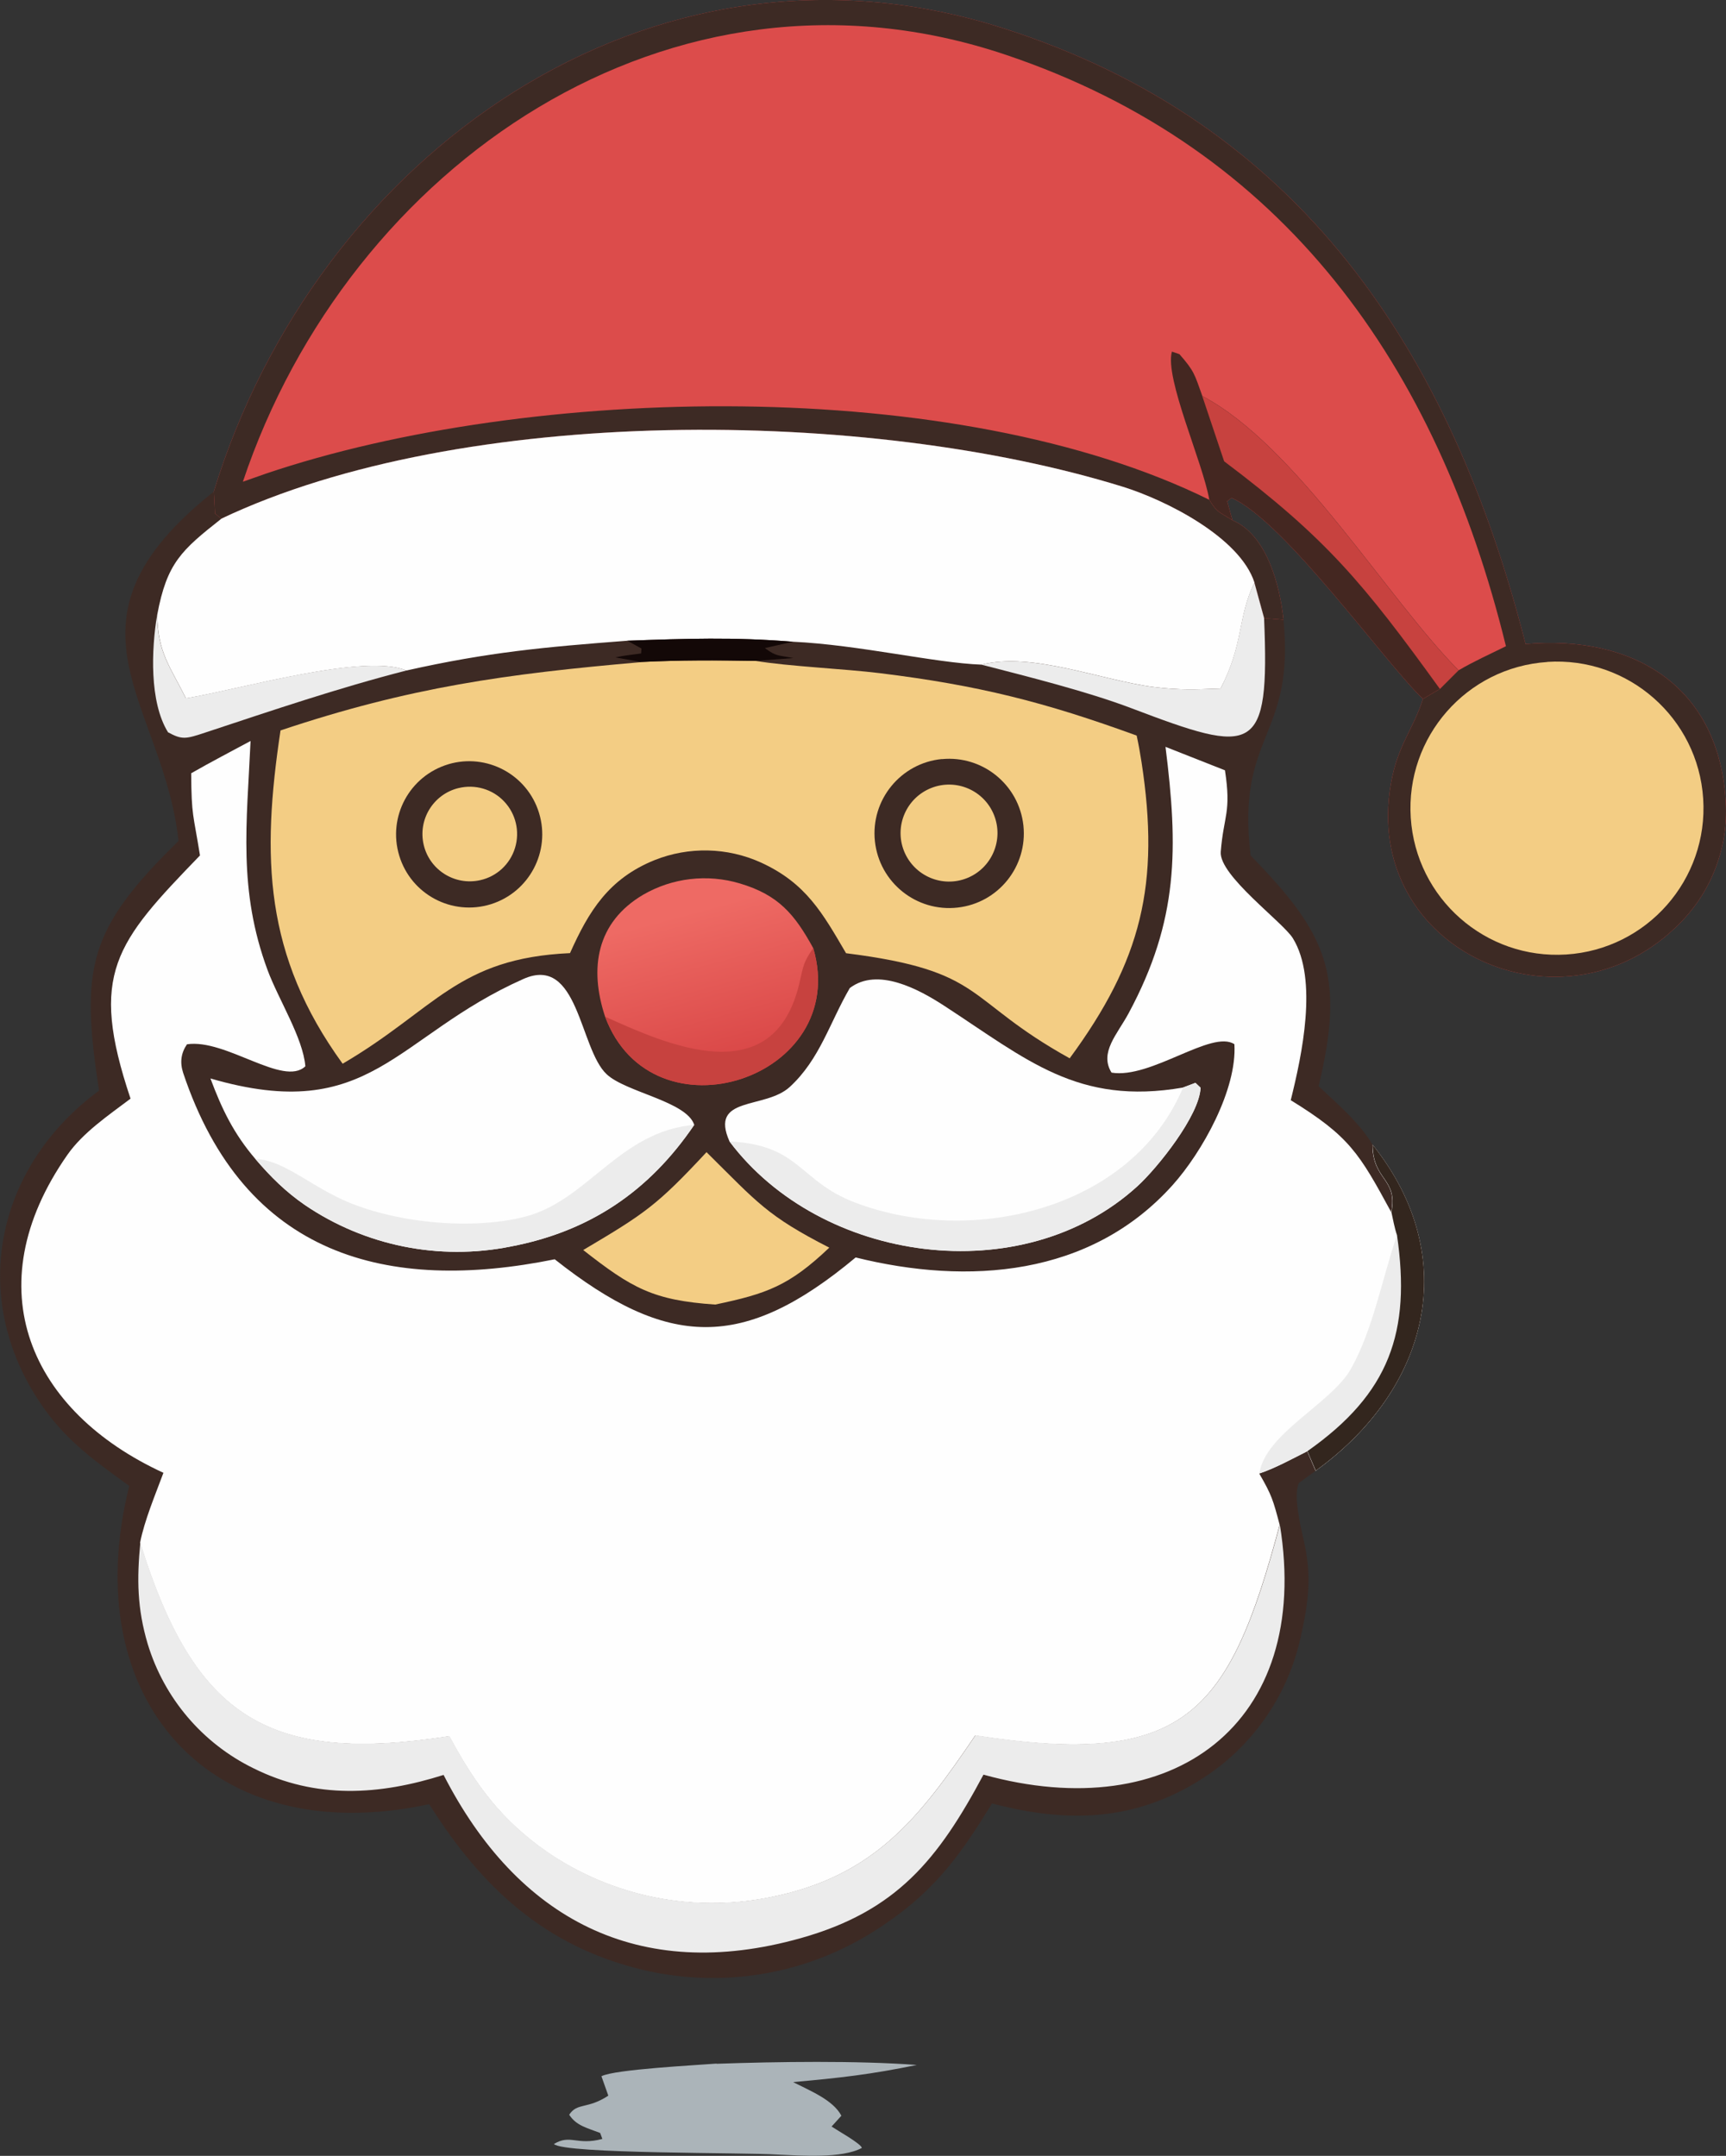 <?xml version="1.0" encoding="UTF-8"?>
<svg id="Layer_2" data-name="Layer 2" xmlns="http://www.w3.org/2000/svg" xmlns:xlink="http://www.w3.org/1999/xlink" viewBox="0 0 188.4 235.26">
  <rect x="0" y="0" width="188.4" height="235.26" fill="#333333" stroke="none"/>
  <defs>
    <style>
      .cls-1 {
        fill: #33261e;
      }

      .cls-2 {
        fill: url(#linear-gradient);
      }

      .cls-3 {
        fill: #f3cd84;
      }

      .cls-4 {
        fill: #130807;
      }

      .cls-5 {
        fill: #abb4b9;
      }

      .cls-6 {
        fill: #fefefe;
      }

      .cls-7 {
        fill: #dc4c4b;
      }

      .cls-8 {
        fill: #c7423f;
      }

      .cls-9 {
        fill: #3d2a24;
      }

      .cls-10 {
        fill: #ececec;
      }

      .cls-11 {
        fill: #442721;
      }
    </style>
    <linearGradient id="linear-gradient" x1="49.02" y1="664.43" x2="44.6" y2="680.86" gradientTransform="translate(27.51 814.7) scale(1.05 -1.05)" gradientUnits="userSpaceOnUse">
      <stop offset="0" stop-color="#d84545"/>
      <stop offset="1" stop-color="#ee6a64"/>
    </linearGradient>
  </defs>
  <g id="Layer_1-2" data-name="Layer 1">
    <g>
      <path class="cls-9" d="M23.34,53.64C34.58,17,70.9-9.22,109.43,3.06c32.49,10.35,48.93,35.28,57.09,67.22,11.8-1.03,21.17,4.63,21.85,17.28.28,4.87-1.52,9.64-4.94,13.12-12.67,12.99-34.83,3.1-31.6-15.19.75-4.24,2.47-5.94,3.49-9.22-4.09-3.89-15.12-19.42-20.89-21.94l-.48.37.57,2.07c3.78,1.61,5.18,7.14,5.58,10.86,1.26,12.97-5.19,12.39-3.59,25.73,8.37,8.58,10.35,13.01,7.42,25.18,2.06,1.92,4.46,3.98,5.9,6.38,9.87,12.36,6.08,26.7-6.21,35.57l-1.85,1.35c-.59,1.37.15,4.56.53,6.2.9,3.9.55,6.74-.33,10.63-1.45,6.64-5.59,12.38-11.43,15.85-7.22,4.34-14.47,4.33-22.26,2.28-3.71,6.08-6.64,9.99-12.82,13.91-7.49,4.77-16.59,6.3-25.24,4.26-10.74-2.54-17.69-9.05-23.37-18.09-23.81,5.15-38.58-11.36-32.74-34.73-3.52-2.55-6.66-4.77-9.21-8.33-8.5-11.82-5.53-26.39,5.91-34.8-2.04-13.41-1.22-17.57,8.68-27.25-1.67-15.26-14.25-23.77,3.86-38.13Z"/>
      <path class="cls-6" d="M20.91,84.36c2.09-1.2,4.31-2.35,6.44-3.5-.41,9.01-1.38,16.26,1.86,25.01,1.19,3.2,3.87,7.4,4.12,10.49-2.39,2.29-8.69-3.04-12.92-2.4-.65.95-.79,1.97-.42,3.11,6.71,20.09,22.34,24.04,40.56,20.35,12.37,9.78,20.59,10.02,32.85-.2,12.27,3.04,25.62,2.1,34.59-7.89,3.23-3.6,7.05-10.44,6.75-15.38-2.47-1.63-9.09,3.81-13.41,3.1-1.36-2.19.62-4.17,1.86-6.47,5.49-10.2,5.41-18.07,4.03-29.08l6.49,2.56c.71,4.65-.14,4.89-.46,8.89-.21,2.59,6.8,7.68,7.88,9.45,2.76,4.51.98,12.76-.24,17.66,6.43,3.95,7.49,5.82,10.97,12.22.73-3.74-2.02-3.4-2.05-7.35,9.87,12.36,6.08,26.7-6.21,35.57l-.91-2.13c-1.61.81-3.58,1.89-5.24,2.43,1.38,2.37,1.52,2.92,2.23,5.59-5.54,20.73-10.31,26.54-33.23,23-6.04,8.89-10.97,15.43-22.47,17.67-8.41,1.69-17.14-.09-24.23-4.92-5.02-3.49-7.86-7.35-10.72-12.67-19.6,3.06-27.81-1.94-33.74-21.12.48-2.44,1.67-5.26,2.55-7.63-14.51-6.67-20.65-20.15-10.49-34.69,1.71-2.45,4.49-4.32,6.9-6.14-4.58-13.65-1.65-17,7.58-26.54-.73-4.57-.93-4.21-.96-8.97Z"/>
      <path class="cls-10" d="M149.83,124.92c9.87,12.36,6.08,26.7-6.21,35.57l-.91-2.13c-1.61.81-3.58,1.89-5.24,2.43.61-4.36,7.9-7.66,10-11.43,2.42-4.35,3.35-9.68,5.01-14.57-.26-.74-.44-1.75-.61-2.51.73-3.74-2.02-3.4-2.05-7.35Z"/>
      <path class="cls-1" d="M149.83,124.92c9.87,12.36,6.08,26.7-6.21,35.57l-.91-2.13c8.98-6.31,11.31-13.02,9.78-23.57-.26-.74-.44-1.75-.61-2.51.73-3.74-2.02-3.4-2.05-7.35Z"/>
      <path class="cls-7" d="M23.34,53.64C34.58,17,70.9-9.22,109.43,3.06c32.49,10.35,48.93,35.28,57.09,67.22,11.8-1.03,21.17,4.63,21.85,17.28.28,4.87-1.52,9.64-4.94,13.12-12.67,12.99-34.83,3.1-31.6-15.19.75-4.24,2.47-5.94,3.49-9.22-4.09-3.89-15.12-19.42-20.89-21.94l-.48.37.57,2.07c3.78,1.61,5.18,7.14,5.58,10.86l-2.11-.17-1.06-3.87c-1.59-4.94-9.65-9-14.36-10.46-27.81-8.64-72.12-9.01-98.41,3.48l-.69-.57-.12-2.38Z"/>
      <path class="cls-9" d="M23.34,53.64C34.58,17,70.9-9.22,109.43,3.06c32.49,10.35,48.93,35.28,57.09,67.22,11.8-1.03,21.17,4.63,21.85,17.28.28,4.87-1.52,9.64-4.94,13.12-12.67,12.99-34.83,3.1-31.6-15.19.75-4.24,2.47-5.94,3.49-9.22l1.86-1.09,2.03-2.03c1.57-.93,3.51-1.81,5.17-2.63-7.49-30.58-24.18-54.29-54.56-64.53C73.24-6.34,38.07,18.05,26.51,52.57c.83-.3,1.66-.59,2.5-.88,28.84-9.75,75.41-10.78,102.99,2.85.87,1.42,1.03,1.27,2.52,2.23,3.78,1.61,5.18,7.14,5.58,10.86l-2.11-.17-1.06-3.87c-1.59-4.94-9.65-9-14.36-10.46-27.81-8.64-72.12-9.01-98.41,3.48l-.69-.57-.12-2.38Z"/>
      <path class="cls-3" d="M168.89,72.23c8.82-.58,16.45,6.1,17.02,14.93.57,8.82-6.13,16.44-14.95,17-8.81.56-16.4-6.12-16.97-14.93-.57-8.81,6.1-16.41,14.91-16.99Z"/>
      <path class="cls-11" d="M132,54.54c-.71-4.11-4.9-13.27-4.08-16.17l.82.28c1.63,1.86,1.64,2.17,2.5,4.57,10.28,5.42,20.11,21.99,27.97,29.93l-2.03,2.03-1.86,1.09c-4.09-3.89-15.12-19.42-20.89-21.94l-.48.37.57,2.07c-1.49-.96-1.65-.81-2.52-2.23Z"/>
      <path class="cls-8" d="M131.23,43.22c10.28,5.42,20.11,21.99,27.97,29.93l-2.03,2.03c-8.34-11.53-12.39-16.44-23.55-24.84l-2.39-7.12Z"/>
      <path class="cls-3" d="M69.94,72.24c4.39-.22,8.15-.19,12.55-.12,3.46.59,9.76.87,13.55,1.34,10.75,1.32,17.99,3.15,28.03,6.81.21.95.38,1.91.53,2.88,2.05,13.31,0,21.69-7.84,32.34-11.62-6.45-9.04-9.53-24.41-11.47-2.57-4.39-4.37-7.65-9.3-9.9-3.67-1.66-7.86-1.75-11.6-.26-5.01,2.03-7.18,5.56-9.23,10.15-12.33.56-14.67,6.13-24.82,12.07-8.57-11.81-8.86-22.55-6.78-36.37,14.15-4.74,24.64-6.17,39.32-7.45Z"/>
      <path class="cls-9" d="M102.81,82.84c4.45-.43,8.42,2.8,8.9,7.25.47,4.45-2.73,8.45-7.18,8.95-4.5.51-8.55-2.74-9.03-7.24-.48-4.5,2.81-8.53,7.31-8.97Z"/>
      <path class="cls-3" d="M101.65,85.99c2.71-1.07,5.77.25,6.85,2.95,1.08,2.7-.22,5.77-2.91,6.87-2.72,1.11-5.81-.21-6.91-2.93-1.09-2.72.24-5.81,2.97-6.89Z"/>
      <path class="cls-9" d="M48.93,83.4c4.2-1.25,8.63,1.12,9.91,5.32,1.28,4.2-1.07,8.64-5.25,9.95-4.23,1.32-8.72-1.05-10.01-5.29-1.29-4.24,1.11-8.71,5.36-9.98Z"/>
      <path class="cls-3" d="M50.05,86c1.8-.44,3.71.11,4.98,1.46,1.28,1.35,1.73,3.28,1.19,5.06-.54,1.78-1.99,3.13-3.81,3.53-2.76.62-5.51-1.1-6.16-3.85-.65-2.76,1.04-5.52,3.79-6.2Z"/>
      <path class="cls-6" d="M24.16,56.6c26.29-12.48,70.59-12.11,98.41-3.48,4.7,1.46,12.77,5.52,14.36,10.46-1.87,3.84-1.14,6.67-3.7,11.56-2.75.1-4.48.18-7.23-.16-5.73-.72-13.34-3.88-18.86-2.45-5.08-.18-13.36-2.16-20.58-2.5-6.42-.52-11.72-.34-18.09-.11-9.01.69-15.16,1.24-24.1,3.25-4.6-1.91-17.99,2.02-24.07,3.04-1.8-3.6-3.06-4.97-3.14-9.11,1.06-5.68,2.64-7.05,7.01-10.5Z"/>
      <path class="cls-10" d="M139.7,166.37c3.56,21.86-11.82,32.98-32.35,27.29-4.95,9.27-9.49,14.9-19.94,17.84-17.75,4.99-30.96-2.13-38.99-17.81-7,2.21-13.91,2.68-20.74-.72-5.57-2.72-9.76-7.64-11.56-13.58-1.15-3.88-1.19-7.09-.8-11.07,5.93,19.19,14.14,24.19,33.74,21.12,2.86,5.33,5.69,9.18,10.72,12.67,7.08,4.84,15.82,6.61,24.23,4.92,11.5-2.24,16.43-8.79,22.47-17.67,22.92,3.54,27.68-2.27,33.23-23Z"/>
      <path class="cls-10" d="M136.92,63.58l1.06,3.87c.63,15.03-1.06,14.93-14.47,9.84-4.81-1.83-11.28-3.44-16.38-4.76,5.51-1.43,13.12,1.73,18.86,2.45,2.76.34,4.49.26,7.23.16,2.55-4.89,1.83-7.72,3.7-11.56Z"/>
      <path class="cls-10" d="M44.36,73.17c-7.45,1.91-14.63,4.35-21.92,6.76-2.15.71-2.54.83-4.1-.02-2.05-3.31-1.81-9.07-1.19-12.82.08,4.14,1.34,5.51,3.14,9.11,6.08-1.03,19.46-4.95,24.07-3.04Z"/>
      <path class="cls-4" d="M68.46,69.92c6.37-.23,11.67-.41,18.09.11l-3.06.69c1.25.94,1.47.77,3.11,1.09l-4.1.31c-4.4-.07-8.17-.09-12.55.12l-2.78-.5c.87-.2,1.91-.31,2.81-.43l.04-.54-1.55-.85Z"/>
      <path class="cls-6" d="M79.63,124.56c-2.24-5.02,3.87-3.46,6.58-5.95,3.28-3.02,4.34-6.99,6.55-10.79,3.04-2.31,7.54.14,10.28,1.92,9.05,5.89,14.6,10.92,26.09,8.94l1.35-.51.56.53c-.1,3-4.69,8.75-6.9,10.76-12.57,11.45-34.53,8.39-44.51-4.89Z"/>
      <path class="cls-10" d="M129.14,118.67l1.35-.51.56.53c-.1,3-4.69,8.75-6.9,10.76-12.57,11.45-34.53,8.39-44.51-4.89,7.72.38,7.54,4.32,13.67,6.66,12.76,4.87,30.23.77,35.83-12.55Z"/>
      <path class="cls-6" d="M22.98,117.69c17.52,5.1,20.09-4.61,34.15-10.86,6.03-2.68,6.11,7.59,9.08,10.39,2.1,1.98,8.73,2.96,9.57,5.53-4.93,7.26-11.42,11.64-20.05,13.28-7.79,1.56-15.89-.07-22.46-4.54-2.09-1.44-3.74-3.08-5.38-5-2.38-2.78-3.66-5.43-4.92-8.8Z"/>
      <path class="cls-10" d="M27.9,126.49c2.58.01,5.48,2.41,8.4,3.89,5.56,2.98,14.86,4,21.05,2.38,6.83-1.78,10.28-9.31,18.43-10.01-4.93,7.26-11.42,11.64-20.05,13.28-7.79,1.56-15.89-.07-22.46-4.54-2.09-1.44-3.74-3.08-5.38-5Z"/>
      <path class="cls-2" d="M66.05,110.95c-1.76-5.3-.94-10.31,4.15-13.31,3.19-1.85,7-2.29,10.54-1.24,4.25,1.26,6,3.38,8.02,7.05,4.17,14.23-17.55,21.36-22.71,7.5Z"/>
      <path class="cls-8" d="M88.77,103.45c4.17,14.23-17.55,21.36-22.71,7.5,6.62,2.97,18.42,8.42,21.21-3.72.45-1.95.42-2.19,1.5-3.78Z"/>
      <path class="cls-3" d="M77.12,125.73c5.58,5.52,6.6,6.94,13.4,10.42-4.39,4.17-6.82,5.03-12.45,6.21-6.79-.46-9.11-1.8-14.41-5.95,6.74-3.99,8.05-4.87,13.45-10.67Z"/>
      <path class="cls-5" d="M78.22,225.21c6.56-.23,15.35-.36,21.85.13-5.08,1.04-8.29,1.4-13.5,1.87,1.82.93,4.38,1.95,5.27,3.67l-1.07,1.18c.7.47,3.17,1.84,3.31,2.33-2.18,1.18-6.61.84-9.22.73-3.38-.24-23.2-.05-24.4-1.15,1.8-1.11,2.48.19,5.29-.56l-.24-.65c-1.41-.55-2.6-.78-3.38-1.99.9-1.36,1.95-.56,4.27-2.08-.25-.71-.5-1.41-.75-2.12,1.42-.75,10.32-1.2,12.55-1.38Z"/>
    </g>
  </g>
</svg>